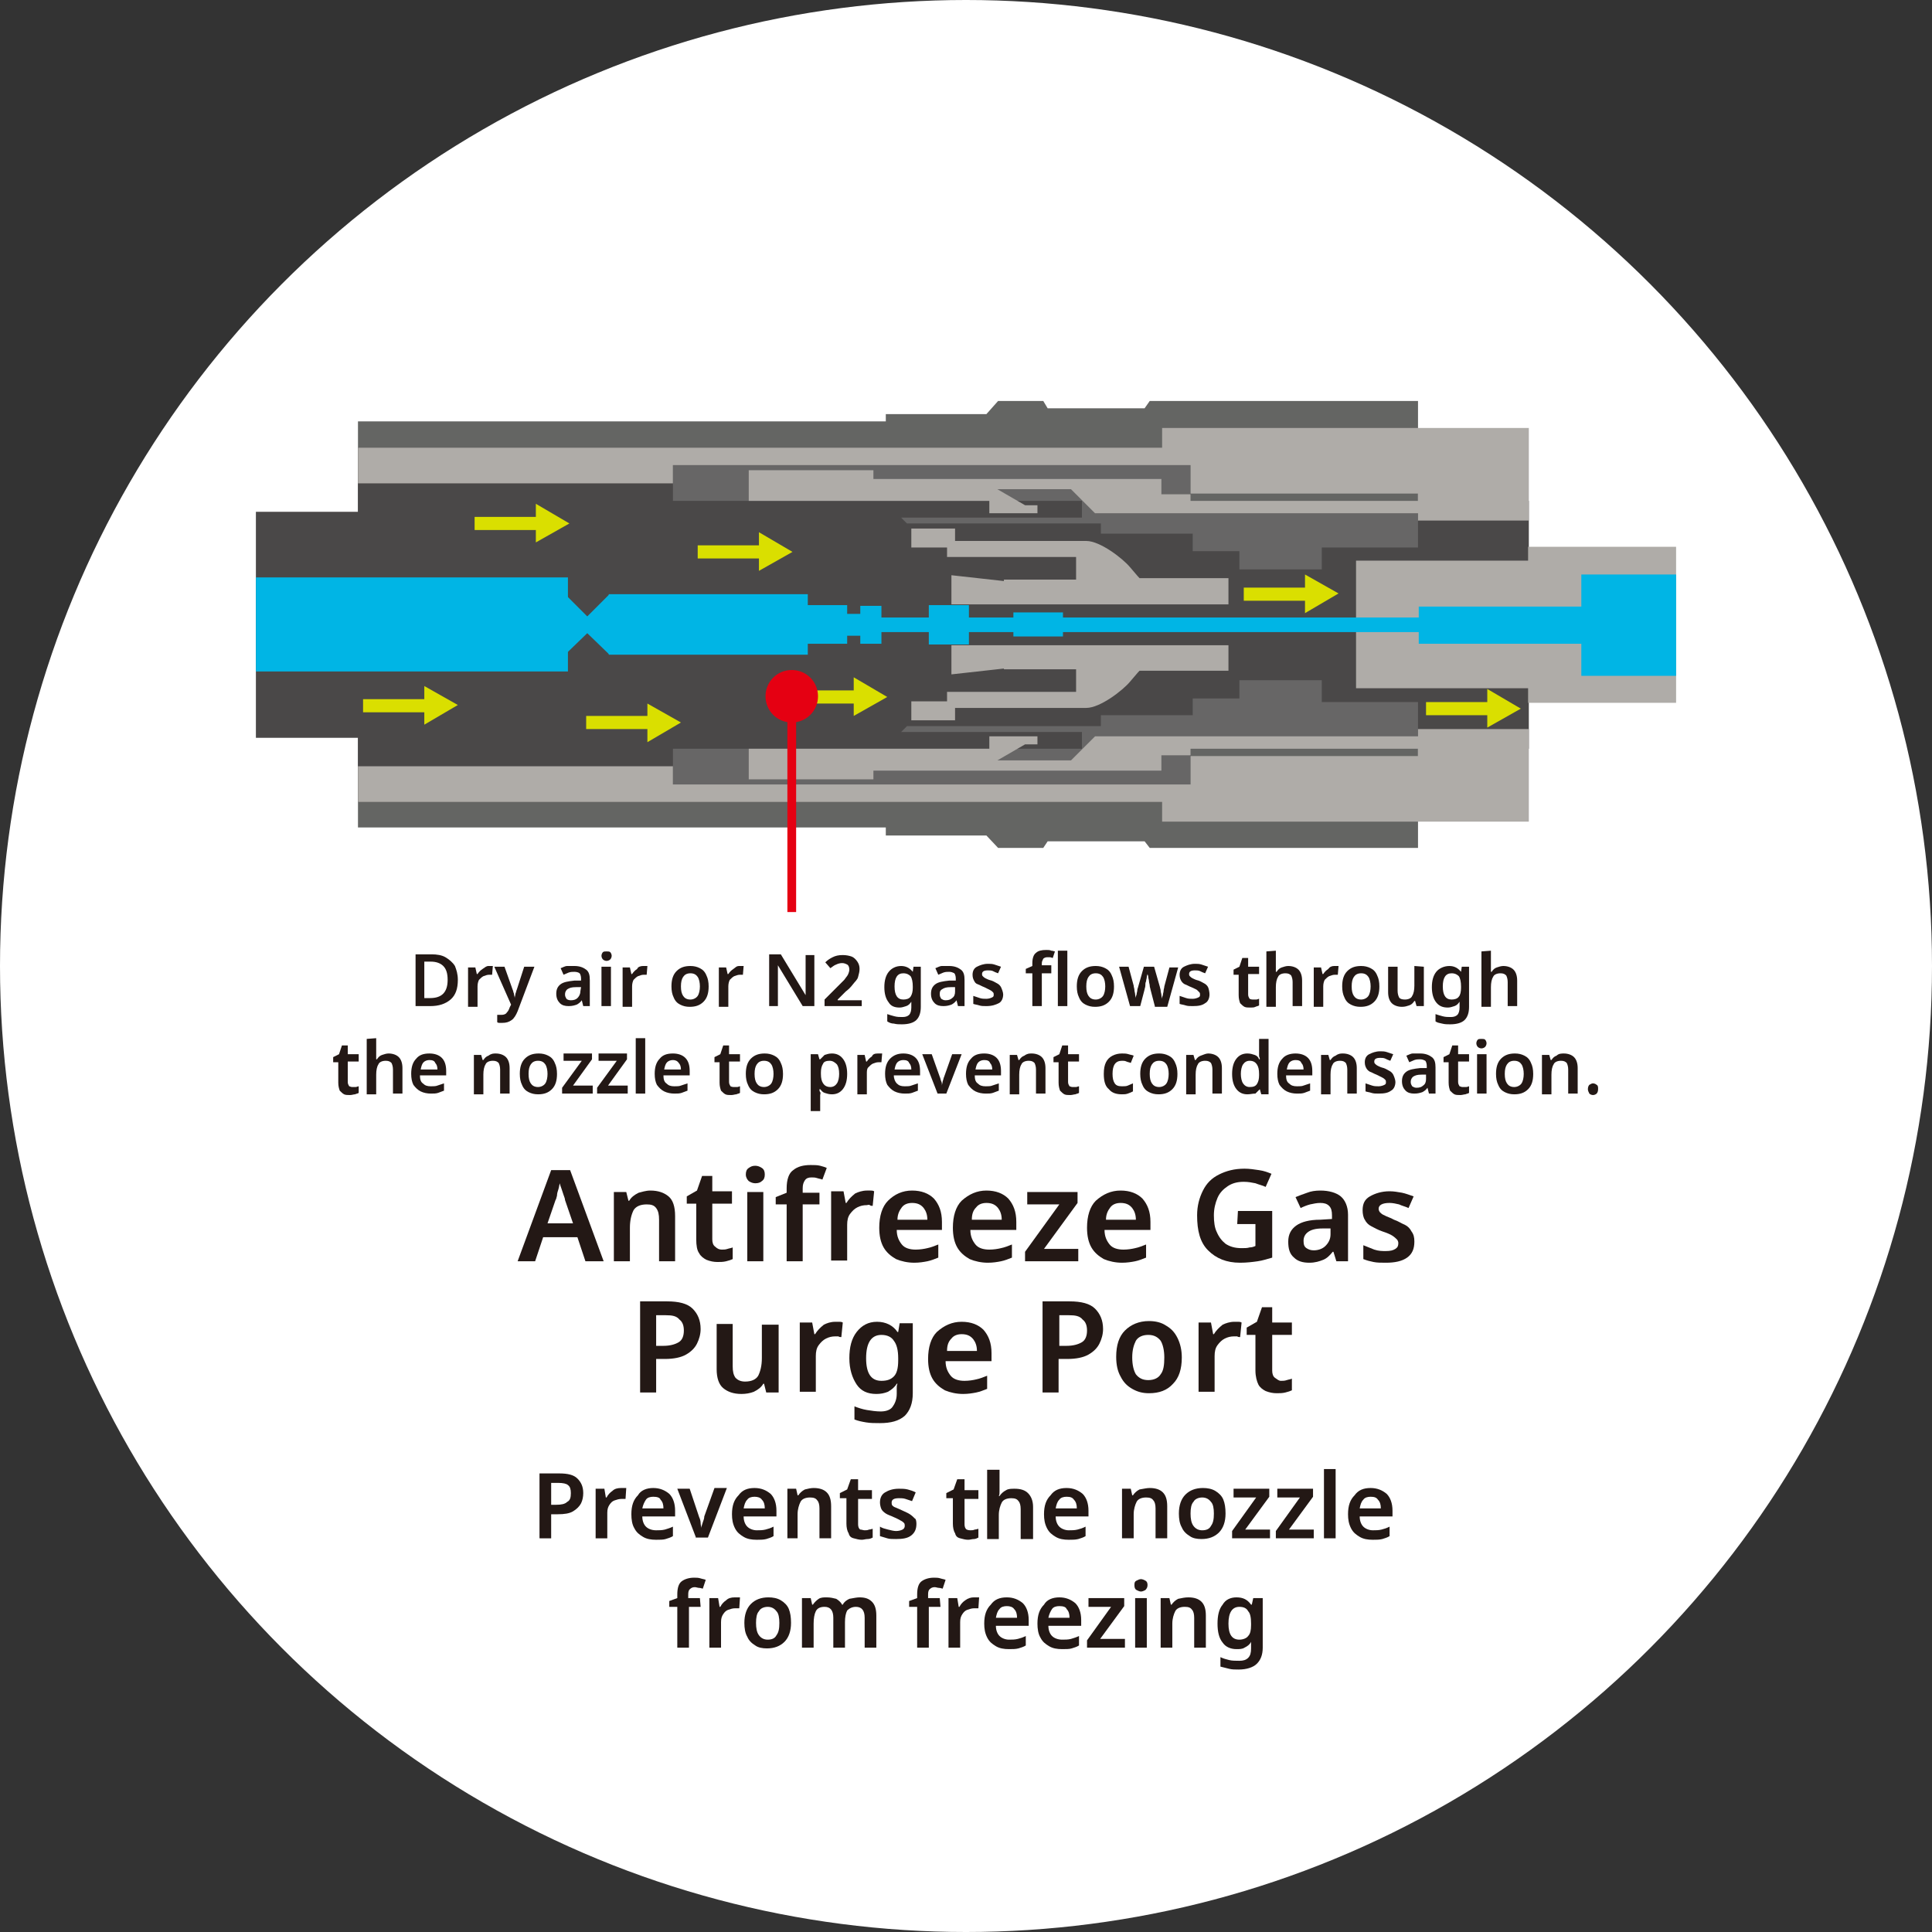 <?xml version="1.0" encoding="utf-8"?>
<!-- Generator: Adobe Illustrator 27.0.1, SVG Export Plug-In . SVG Version: 6.00 Build 0)  -->
<svg version="1.1" id="レイヤー_1" xmlns="http://www.w3.org/2000/svg" xmlns:xlink="http://www.w3.org/1999/xlink" x="0px"
	 y="0px" viewBox="0 0 265 265" style="enable-background:new 0 0 265 265;" xml:space="preserve">
<rect x="0" y="0" width="265" height="265" fill="#333333" stroke="none"/>
<style type="text/css">
	.st0{fill:#FFFFFF;}
	.st1{enable-background:new    ;}
	.st2{fill:#231815;}
	.st3{fill:#646563;}
	.st4{fill:#4A4848;}
	.st5{fill:#AFACA8;}
	.st6{fill:#676666;}
	.st7{fill:#00B5E5;}
	.st8{fill:#DADF00;}
	.st9{fill:#E50012;}
</style>
<g>
	<g>
		<circle id="楕円形_10_00000095339257606048792970000016937840655741839009_" class="st0" cx="132.5" cy="132.5" r="132.5"/>
		<g class="st1">
			<path class="st2" d="M62.8,134.4c0,1.2-0.3,2.1-1,2.7S60.2,138,59,138h-2v-7.1h2.2c0.7,0,1.4,0.1,1.9,0.4c0.5,0.3,1,0.7,1.3,1.2
				C62.6,133,62.8,133.6,62.8,134.4z M61.4,134.4c0-0.9-0.2-1.5-0.6-1.9c-0.4-0.4-1-0.6-1.7-0.6h-0.9v5H59
				C60.6,136.9,61.4,136.1,61.4,134.4z"/>
			<path class="st2" d="M67,132.5c0.1,0,0.2,0,0.3,0s0.2,0,0.3,0l-0.1,1.2c-0.1,0-0.1,0-0.2,0s-0.2,0-0.2,0c-0.3,0-0.5,0.1-0.8,0.2
				c-0.2,0.1-0.4,0.3-0.6,0.5c-0.1,0.2-0.2,0.5-0.2,0.9v2.8h-1.3v-5.4h1l0.2,0.9h0.1c0.2-0.3,0.4-0.5,0.7-0.7S66.7,132.5,67,132.5z"
				/>
			<path class="st2" d="M67.8,132.6h1.4l1.1,3.1c0.1,0.2,0.1,0.4,0.2,0.6c0,0.2,0.1,0.4,0.1,0.6l0,0c0-0.2,0.1-0.4,0.1-0.6
				c0.1-0.2,0.1-0.4,0.2-0.6l1-3.1h1.4l-2.3,6.1c-0.2,0.5-0.5,1-0.8,1.2c-0.4,0.3-0.8,0.4-1.3,0.4c-0.2,0-0.3,0-0.4,0
				s-0.2,0-0.3-0.1v-1c0.1,0,0.2,0,0.3,0c0.1,0,0.2,0,0.3,0c0.3,0,0.6-0.1,0.7-0.3c0.2-0.2,0.3-0.4,0.4-0.7l0.2-0.4L67.8,132.6z"/>
			<path class="st2" d="M78.8,132.5c0.7,0,1.2,0.2,1.6,0.5s0.5,0.8,0.5,1.4v3.6H80l-0.2-0.8l0,0c-0.2,0.3-0.5,0.5-0.7,0.6
				c-0.3,0.1-0.6,0.2-1.1,0.2s-0.9-0.1-1.2-0.4s-0.5-0.7-0.5-1.3s0.2-1,0.6-1.3s1-0.4,1.9-0.5h0.9v-0.3c0-0.3-0.1-0.6-0.2-0.7
				s-0.4-0.2-0.7-0.2c-0.3,0-0.5,0-0.8,0.1c-0.2,0.1-0.5,0.2-0.7,0.3l-0.4-0.9c0.3-0.1,0.6-0.3,0.9-0.3
				C78.1,132.5,78.4,132.5,78.8,132.5z M79.7,135.4H79c-0.6,0-0.9,0.1-1.2,0.3c-0.2,0.2-0.3,0.4-0.3,0.7s0.1,0.4,0.2,0.6
				c0.1,0.1,0.3,0.2,0.6,0.2c0.4,0,0.7-0.1,0.9-0.3s0.4-0.5,0.4-0.9L79.7,135.4L79.7,135.4z"/>
			<path class="st2" d="M83.2,130.5c0.2,0,0.4,0,0.5,0.1s0.2,0.3,0.2,0.5s-0.1,0.4-0.2,0.5s-0.3,0.2-0.5,0.2s-0.4-0.1-0.5-0.2
				s-0.2-0.3-0.2-0.5s0.1-0.4,0.2-0.5S83,130.5,83.2,130.5z M83.8,132.6v5.4h-1.3v-5.4H83.8z"/>
			<path class="st2" d="M88.2,132.5c0.1,0,0.2,0,0.3,0s0.2,0,0.3,0l-0.1,1.2c-0.1,0-0.1,0-0.2,0s-0.2,0-0.2,0
				c-0.3,0-0.5,0.1-0.8,0.2c-0.2,0.1-0.4,0.3-0.6,0.5c-0.1,0.2-0.2,0.5-0.2,0.9v2.8h-1.3v-5.4h1l0.2,0.9h0.1
				c0.2-0.3,0.4-0.5,0.7-0.7C87.5,132.6,87.9,132.5,88.2,132.5z"/>
			<path class="st2" d="M97.2,135.3c0,0.9-0.2,1.6-0.7,2.1s-1.1,0.7-1.9,0.7c-0.5,0-0.9-0.1-1.3-0.3s-0.7-0.5-0.9-1
				c-0.2-0.4-0.3-0.9-0.3-1.5c0-0.9,0.2-1.6,0.7-2.1s1.1-0.7,1.9-0.7c0.5,0,0.9,0.1,1.3,0.3s0.7,0.5,0.9,1
				C97.1,134.2,97.2,134.7,97.2,135.3z M93.4,135.3c0,0.6,0.1,1,0.3,1.3s0.5,0.5,1,0.5c0.4,0,0.8-0.2,1-0.5s0.3-0.8,0.3-1.3
				s-0.1-1-0.3-1.3s-0.5-0.5-1-0.5s-0.8,0.2-1,0.5S93.4,134.7,93.4,135.3z"/>
			<path class="st2" d="M101.4,132.5c0.1,0,0.2,0,0.3,0s0.2,0,0.3,0l-0.1,1.2c-0.1,0-0.1,0-0.2,0s-0.2,0-0.2,0
				c-0.3,0-0.5,0.1-0.8,0.2c-0.2,0.1-0.4,0.3-0.6,0.5c-0.1,0.2-0.2,0.5-0.2,0.9v2.8h-1.3v-5.4h1l0.2,0.9h0.1
				c0.2-0.3,0.4-0.5,0.7-0.7S101,132.5,101.4,132.5z"/>
			<path class="st2" d="M111.7,138h-1.6l-3.4-5.6l0,0c0,0.3,0,0.6,0,1c0,0.3,0,0.7,0,1v3.6h-1.2v-7.1h1.6l3.4,5.6l0,0
				c0-0.3,0-0.6,0-0.9s0-0.7,0-1V131h1.2V138z"/>
			<path class="st2" d="M118,138h-4.9v-0.9l1.8-1.8c0.4-0.4,0.7-0.7,0.9-0.9c0.2-0.3,0.4-0.5,0.5-0.7s0.2-0.5,0.2-0.7
				c0-0.3-0.1-0.6-0.3-0.7s-0.4-0.2-0.7-0.2c-0.3,0-0.6,0.1-0.8,0.2c-0.3,0.1-0.5,0.3-0.8,0.5l-0.7-0.8c0.3-0.3,0.6-0.5,1-0.7
				s0.8-0.3,1.4-0.3c0.5,0,0.9,0.1,1.2,0.2s0.6,0.4,0.8,0.7s0.3,0.6,0.3,1s-0.1,0.7-0.2,1.1s-0.4,0.6-0.7,1s-0.6,0.7-1,1l-1.1,1.1
				v0.1h3.3v0.8H118z"/>
			<path class="st2" d="M123.6,132.5c0.7,0,1.2,0.3,1.6,0.8l0,0l0.1-0.7h1v5.5c0,0.8-0.2,1.4-0.6,1.8c-0.4,0.4-1.1,0.6-2,0.6
				c-0.4,0-0.7,0-1.1-0.1c-0.3,0-0.6-0.1-0.9-0.3v-1c0.3,0.1,0.6,0.2,1,0.3s0.7,0.1,1.1,0.1s0.7-0.1,0.9-0.3c0.2-0.2,0.3-0.6,0.3-1
				V138c0-0.1,0-0.2,0-0.3s0-0.2,0-0.3l0,0c-0.2,0.3-0.4,0.5-0.7,0.6c-0.3,0.1-0.6,0.2-0.9,0.2c-0.7,0-1.2-0.2-1.5-0.7
				c-0.4-0.5-0.6-1.2-0.6-2.1s0.2-1.6,0.6-2.1S122.9,132.5,123.6,132.5z M123.9,133.5c-0.8,0-1.2,0.6-1.2,1.8s0.4,1.8,1.2,1.8
				c0.4,0,0.8-0.1,1-0.4s0.3-0.7,0.3-1.2v-0.2c0-0.6-0.1-1.1-0.3-1.4C124.7,133.7,124.4,133.5,123.9,133.5z"/>
			<path class="st2" d="M130.2,132.5c0.7,0,1.2,0.2,1.6,0.5s0.5,0.8,0.5,1.4v3.6h-0.9l-0.2-0.8l0,0c-0.2,0.3-0.5,0.5-0.7,0.6
				c-0.3,0.1-0.6,0.2-1.1,0.2s-0.9-0.1-1.2-0.4s-0.5-0.7-0.5-1.3s0.2-1,0.6-1.3s1-0.4,1.9-0.5h0.9v-0.3c0-0.3-0.1-0.6-0.2-0.7
				c-0.2-0.1-0.4-0.2-0.7-0.2s-0.5,0-0.8,0.1c-0.2,0.1-0.5,0.2-0.7,0.3l-0.4-0.9c0.3-0.1,0.6-0.3,0.9-0.3
				C129.5,132.5,129.8,132.5,130.2,132.5z M131.1,135.4h-0.7c-0.6,0-0.9,0.1-1.2,0.3s-0.3,0.4-0.3,0.7s0.1,0.4,0.2,0.6
				c0.2,0.1,0.3,0.2,0.6,0.2c0.4,0,0.7-0.1,0.9-0.3c0.3-0.2,0.4-0.5,0.4-0.9v-0.6H131.1z"/>
			<path class="st2" d="M137.6,136.4c0,0.5-0.2,1-0.6,1.2s-0.9,0.4-1.7,0.4c-0.4,0-0.7,0-1-0.1s-0.5-0.1-0.8-0.2v-1.1
				c0.3,0.1,0.6,0.2,0.9,0.3c0.3,0.1,0.6,0.1,0.9,0.1c0.3,0,0.6-0.1,0.8-0.2c0.2-0.1,0.2-0.2,0.2-0.4c0-0.1,0-0.2-0.1-0.3
				s-0.2-0.2-0.4-0.3s-0.4-0.2-0.8-0.4c-0.3-0.1-0.6-0.3-0.9-0.4s-0.4-0.3-0.5-0.5s-0.2-0.4-0.2-0.8c0-0.5,0.2-0.9,0.6-1.1
				s0.9-0.4,1.5-0.4c0.3,0,0.6,0,0.9,0.1c0.3,0.1,0.6,0.2,0.9,0.3l-0.4,0.9c-0.3-0.1-0.5-0.2-0.7-0.3s-0.5-0.1-0.7-0.1
				c-0.6,0-0.8,0.2-0.8,0.5c0,0.1,0,0.2,0.1,0.3s0.2,0.2,0.4,0.3s0.4,0.2,0.8,0.3c0.3,0.1,0.6,0.3,0.8,0.4c0.2,0.1,0.4,0.3,0.5,0.5
				S137.6,136.1,137.6,136.4z"/>
			<path class="st2" d="M144.2,133.5h-1.3v4.5h-1.3v-4.5h-0.9v-0.6l0.9-0.4v-0.4c0-0.7,0.2-1.2,0.5-1.4c0.3-0.3,0.8-0.4,1.4-0.4
				c0.3,0,0.5,0,0.7,0.1c0.2,0,0.4,0.1,0.5,0.1l-0.3,0.9c-0.1,0-0.2-0.1-0.4-0.1c-0.1,0-0.3,0-0.4,0c-0.2,0-0.4,0.1-0.5,0.2
				c-0.1,0.2-0.2,0.4-0.2,0.6v0.3h1.3V133.5z"/>
			<path class="st2" d="M146.4,138h-1.3v-7.6h1.3V138z"/>
			<path class="st2" d="M152.8,135.3c0,0.9-0.2,1.6-0.7,2.1s-1.1,0.7-1.9,0.7c-0.5,0-0.9-0.1-1.3-0.3c-0.4-0.2-0.7-0.5-0.9-1
				c-0.2-0.4-0.3-0.9-0.3-1.5c0-0.9,0.2-1.6,0.7-2.1s1.1-0.7,1.9-0.7c0.5,0,0.9,0.1,1.3,0.3c0.4,0.2,0.7,0.5,0.9,1
				C152.7,134.2,152.8,134.7,152.8,135.3z M149,135.3c0,0.6,0.1,1,0.3,1.3s0.5,0.5,1,0.5c0.4,0,0.8-0.2,1-0.5s0.3-0.8,0.3-1.3
				s-0.1-1-0.3-1.3s-0.5-0.5-1-0.5s-0.8,0.2-1,0.5S149,134.7,149,135.3z"/>
			<path class="st2" d="M158.4,138l-0.6-2.3c0-0.1-0.1-0.3-0.1-0.5s-0.1-0.4-0.1-0.6c0-0.2-0.1-0.4-0.1-0.6s-0.1-0.3-0.1-0.4l0,0
				c0,0.1-0.1,0.2-0.1,0.4s-0.1,0.4-0.1,0.6c-0.1,0.2-0.1,0.4-0.1,0.6c0,0.2-0.1,0.4-0.1,0.5l-0.6,2.3H155l-1.5-5.4h1.3l0.7,2.6
				c0,0.2,0.1,0.4,0.1,0.6c0,0.2,0.1,0.4,0.1,0.6c0,0.2,0.1,0.4,0.1,0.5l0,0c0-0.1,0-0.3,0.1-0.5c0-0.2,0.1-0.4,0.1-0.6
				s0.1-0.3,0.1-0.4l0.8-2.8h1.4l0.8,2.8c0,0.1,0.1,0.3,0.1,0.5s0.1,0.4,0.1,0.6c0,0.2,0.1,0.4,0.1,0.5l0,0c0-0.1,0-0.3,0.1-0.5
				c0-0.2,0.1-0.4,0.1-0.6c0-0.2,0.1-0.4,0.1-0.6l0.7-2.6h1.2l-1.5,5.4h-1.7V138z"/>
			<path class="st2" d="M165.9,136.4c0,0.5-0.2,1-0.6,1.2c-0.4,0.3-0.9,0.4-1.7,0.4c-0.4,0-0.7,0-1-0.1s-0.5-0.1-0.8-0.2v-1.1
				c0.3,0.1,0.6,0.2,0.9,0.3c0.3,0.1,0.6,0.1,0.9,0.1c0.3,0,0.6-0.1,0.8-0.2s0.2-0.2,0.2-0.4c0-0.1,0-0.2-0.1-0.3s-0.2-0.2-0.3-0.3
				s-0.4-0.2-0.8-0.4c-0.3-0.1-0.6-0.3-0.9-0.4c-0.2-0.1-0.4-0.3-0.5-0.5s-0.2-0.4-0.2-0.8c0-0.5,0.2-0.9,0.6-1.1s0.9-0.4,1.5-0.4
				c0.3,0,0.6,0,0.9,0.1s0.6,0.2,0.9,0.3l-0.4,0.9c-0.3-0.1-0.5-0.2-0.7-0.3s-0.5-0.1-0.7-0.1c-0.6,0-0.8,0.2-0.8,0.5
				c0,0.1,0,0.2,0.1,0.3s0.2,0.2,0.4,0.3s0.4,0.2,0.8,0.3c0.3,0.1,0.6,0.3,0.8,0.4s0.4,0.3,0.5,0.5S165.9,136.1,165.9,136.4z"/>
			<path class="st2" d="M171.8,137.1c0.2,0,0.3,0,0.5,0s0.3-0.1,0.4-0.1v0.9c-0.1,0.1-0.3,0.1-0.5,0.2s-0.4,0.1-0.7,0.1
				s-0.6,0-0.8-0.1s-0.4-0.3-0.6-0.5c-0.1-0.3-0.2-0.6-0.2-1.1v-2.8h-0.7V133l0.8-0.4l0.4-1.2h0.8v1.2h1.5v1h-1.5v2.8
				c0,0.3,0.1,0.4,0.2,0.6C171.4,137,171.6,137.1,171.8,137.1z"/>
			<path class="st2" d="M175,130.4v1.8c0,0.2,0,0.4,0,0.6c0,0.2,0,0.4,0,0.5h0.1c0.2-0.3,0.4-0.5,0.7-0.6s0.6-0.2,0.9-0.2
				c0.6,0,1.1,0.2,1.4,0.5c0.3,0.3,0.5,0.8,0.5,1.5v3.5h-1.3v-3.3c0-0.4-0.1-0.7-0.2-0.9c-0.2-0.2-0.4-0.3-0.8-0.3
				c-0.5,0-0.9,0.2-1,0.5c-0.2,0.3-0.3,0.8-0.3,1.4v2.7h-1.3v-7.6L175,130.4L175,130.4z"/>
			<path class="st2" d="M183,132.5c0.1,0,0.2,0,0.3,0s0.2,0,0.3,0l-0.1,1.2c-0.1,0-0.1,0-0.2,0s-0.2,0-0.2,0c-0.3,0-0.5,0.1-0.8,0.2
				c-0.2,0.1-0.4,0.3-0.6,0.5c-0.1,0.2-0.2,0.5-0.2,0.9v2.8h-1.3v-5.4h1l0.2,0.9h0.1c0.2-0.3,0.4-0.5,0.7-0.7
				C182.4,132.6,182.7,132.5,183,132.5z"/>
			<path class="st2" d="M189.2,135.3c0,0.9-0.2,1.6-0.7,2.1s-1.1,0.7-1.9,0.7c-0.5,0-0.9-0.1-1.3-0.3c-0.4-0.2-0.7-0.5-0.9-1
				c-0.2-0.4-0.3-0.9-0.3-1.5c0-0.9,0.2-1.6,0.7-2.1s1.1-0.7,1.9-0.7c0.5,0,0.9,0.1,1.3,0.3c0.4,0.2,0.7,0.5,0.9,1
				C189.1,134.2,189.2,134.7,189.2,135.3z M185.4,135.3c0,0.6,0.1,1,0.3,1.3s0.5,0.5,1,0.5c0.4,0,0.8-0.2,1-0.5s0.3-0.8,0.3-1.3
				s-0.1-1-0.3-1.3s-0.5-0.5-1-0.5s-0.8,0.2-1,0.5S185.4,134.7,185.4,135.3z"/>
			<path class="st2" d="M195.3,132.6v5.4h-1l-0.2-0.7H194c-0.2,0.3-0.4,0.5-0.7,0.6s-0.6,0.2-1,0.2c-0.6,0-1.1-0.2-1.4-0.5
				c-0.3-0.3-0.5-0.8-0.5-1.5v-3.5h1.3v3.3c0,0.4,0.1,0.7,0.2,0.9s0.4,0.3,0.8,0.3c0.5,0,0.9-0.2,1-0.5c0.2-0.3,0.3-0.8,0.3-1.4
				v-2.7L195.3,132.6L195.3,132.6z"/>
			<path class="st2" d="M198.8,132.5c0.7,0,1.2,0.3,1.6,0.8l0,0l0.1-0.7h1v5.5c0,0.8-0.2,1.4-0.6,1.8c-0.4,0.4-1.1,0.6-2,0.6
				c-0.4,0-0.7,0-1.1-0.1s-0.6-0.1-0.9-0.3v-1c0.3,0.1,0.6,0.2,1,0.3s0.7,0.1,1.1,0.1c0.4,0,0.7-0.1,0.9-0.3s0.3-0.6,0.3-1V138
				c0-0.1,0-0.2,0-0.3s0-0.2,0-0.3l0,0c-0.2,0.3-0.4,0.5-0.7,0.6s-0.6,0.2-0.9,0.2c-0.7,0-1.2-0.2-1.6-0.7c-0.4-0.5-0.6-1.2-0.6-2.1
				s0.2-1.6,0.6-2.1S198.1,132.5,198.8,132.5z M199.1,133.5c-0.8,0-1.2,0.6-1.2,1.8s0.4,1.8,1.2,1.8c0.4,0,0.8-0.1,1-0.4
				c0.2-0.2,0.3-0.7,0.3-1.2v-0.2c0-0.6-0.1-1.1-0.3-1.4C199.9,133.7,199.6,133.5,199.1,133.5z"/>
			<path class="st2" d="M204.5,130.4v1.8c0,0.2,0,0.4,0,0.6c0,0.2,0,0.4,0,0.5h0.1c0.2-0.3,0.4-0.5,0.7-0.6s0.6-0.2,0.9-0.2
				c0.6,0,1.1,0.2,1.4,0.5c0.3,0.3,0.5,0.8,0.5,1.5v3.5h-1.3v-3.3c0-0.4-0.1-0.7-0.2-0.9c-0.2-0.2-0.4-0.3-0.8-0.3
				c-0.5,0-0.9,0.2-1,0.5c-0.2,0.3-0.3,0.8-0.3,1.4v2.7h-1.3v-7.6L204.5,130.4L204.5,130.4z"/>
		</g>
		<g class="st1">
			<path class="st2" d="M48.3,149.1c0.2,0,0.3,0,0.5,0c0.1,0,0.3-0.1,0.4-0.1v0.9c-0.1,0.1-0.3,0.1-0.5,0.2c-0.2,0-0.4,0.1-0.7,0.1
				s-0.6,0-0.8-0.1s-0.4-0.3-0.6-0.5c-0.1-0.3-0.2-0.6-0.2-1.1v-2.8h-0.7V145l0.8-0.4l0.4-1.2h0.8v1.2h1.5v1h-1.5v2.8
				c0,0.3,0.1,0.4,0.2,0.6C48,149,48.1,149.1,48.3,149.1z"/>
			<path class="st2" d="M51.6,142.4v1.8c0,0.2,0,0.4,0,0.6s0,0.4,0,0.5h0.1c0.2-0.3,0.4-0.5,0.7-0.6s0.6-0.2,0.9-0.2
				c0.6,0,1.1,0.2,1.4,0.5s0.5,0.8,0.5,1.5v3.5h-1.3v-3.3c0-0.4-0.1-0.7-0.2-0.9c-0.2-0.2-0.4-0.3-0.8-0.3c-0.5,0-0.9,0.2-1,0.5
				c-0.2,0.3-0.3,0.8-0.3,1.4v2.7h-1.3v-7.6L51.6,142.4L51.6,142.4z"/>
			<path class="st2" d="M58.9,144.5c0.7,0,1.3,0.2,1.7,0.6c0.4,0.4,0.6,1,0.6,1.8v0.6h-3.6c0,0.5,0.1,0.9,0.4,1.1
				c0.3,0.3,0.6,0.4,1.1,0.4c0.3,0,0.7,0,0.9-0.1c0.3-0.1,0.6-0.2,0.9-0.3v1c-0.3,0.1-0.5,0.2-0.8,0.3s-0.6,0.1-1,0.1
				c-0.5,0-1-0.1-1.4-0.3s-0.7-0.5-1-0.9c-0.2-0.4-0.3-0.9-0.3-1.5c0-0.9,0.2-1.6,0.7-2.1C57.5,144.7,58.1,144.5,58.9,144.5z
				 M58.9,145.4c-0.3,0-0.6,0.1-0.8,0.3s-0.3,0.5-0.4,1H60c0-0.4-0.1-0.7-0.3-0.9C59.6,145.5,59.3,145.4,58.9,145.4z"/>
			<path class="st2" d="M68,144.5c0.6,0,1.1,0.2,1.4,0.5s0.5,0.8,0.5,1.5v3.5h-1.3v-3.3c0-0.4-0.1-0.7-0.2-0.9
				c-0.2-0.2-0.4-0.3-0.8-0.3c-0.5,0-0.9,0.2-1,0.5c-0.2,0.3-0.3,0.8-0.3,1.4v2.7H65v-5.4h1l0.2,0.7h0.1c0.2-0.3,0.4-0.5,0.7-0.6
				C67.4,144.5,67.7,144.5,68,144.5z"/>
			<path class="st2" d="M76.4,147.3c0,0.9-0.2,1.6-0.7,2.1s-1.1,0.7-1.9,0.7c-0.5,0-0.9-0.1-1.3-0.3s-0.7-0.5-0.9-1
				c-0.2-0.4-0.3-0.9-0.3-1.5c0-0.9,0.2-1.6,0.7-2.1s1.1-0.7,1.9-0.7c0.5,0,0.9,0.1,1.3,0.3s0.7,0.5,0.9,1
				C76.3,146.2,76.4,146.7,76.4,147.3z M72.5,147.3c0,0.6,0.1,1,0.3,1.3c0.2,0.3,0.5,0.5,1,0.5c0.4,0,0.8-0.2,1-0.5s0.3-0.8,0.3-1.3
				s-0.1-1-0.3-1.3c-0.2-0.3-0.5-0.5-1-0.5s-0.8,0.2-1,0.5C72.6,146.3,72.5,146.7,72.5,147.3z"/>
			<path class="st2" d="M81.3,150h-4.2v-0.8l2.7-3.7h-2.5v-1h3.9v0.8l-2.6,3.6h2.7V150z"/>
			<path class="st2" d="M86.1,150h-4.2v-0.8l2.7-3.7h-2.5v-1H86v0.8l-2.6,3.6h2.7V150z"/>
			<path class="st2" d="M88.5,150h-1.3v-7.6h1.3V150z"/>
			<path class="st2" d="M92.3,144.5c0.7,0,1.3,0.2,1.7,0.6c0.4,0.4,0.6,1,0.6,1.8v0.6H91c0,0.5,0.1,0.9,0.4,1.1
				c0.3,0.3,0.6,0.4,1.1,0.4c0.3,0,0.7,0,0.9-0.1c0.3-0.1,0.6-0.2,0.9-0.3v1c-0.3,0.1-0.5,0.2-0.8,0.3s-0.6,0.1-1,0.1
				c-0.5,0-1-0.1-1.4-0.3s-0.7-0.5-1-0.9c-0.2-0.4-0.3-0.9-0.3-1.5c0-0.9,0.2-1.6,0.7-2.1C90.9,144.7,91.5,144.5,92.3,144.5z
				 M92.3,145.4c-0.3,0-0.6,0.1-0.8,0.3s-0.3,0.5-0.4,1h2.3c0-0.4-0.1-0.7-0.3-0.9C92.9,145.5,92.6,145.4,92.3,145.4z"/>
			<path class="st2" d="M100.6,149.1c0.2,0,0.3,0,0.5,0s0.3-0.1,0.4-0.1v0.9c-0.1,0.1-0.3,0.1-0.5,0.2c-0.2,0-0.4,0.1-0.7,0.1
				c-0.3,0-0.6,0-0.8-0.1c-0.2-0.1-0.4-0.3-0.6-0.5c-0.1-0.3-0.2-0.6-0.2-1.1v-2.8H98V145l0.8-0.4l0.4-1.2h0.8v1.2h1.5v1H100v2.8
				c0,0.3,0.1,0.4,0.2,0.6C100.2,149,100.4,149.1,100.6,149.1z"/>
			<path class="st2" d="M107.4,147.3c0,0.9-0.2,1.6-0.7,2.1s-1.1,0.7-1.9,0.7c-0.5,0-0.9-0.1-1.3-0.3s-0.7-0.5-0.9-1
				c-0.2-0.4-0.3-0.9-0.3-1.5c0-0.9,0.2-1.6,0.7-2.1s1.1-0.7,1.9-0.7c0.5,0,0.9,0.1,1.3,0.3s0.7,0.5,0.9,1
				C107.3,146.2,107.4,146.7,107.4,147.3z M103.5,147.3c0,0.6,0.1,1,0.3,1.3s0.5,0.5,1,0.5c0.4,0,0.8-0.2,1-0.5s0.3-0.8,0.3-1.3
				s-0.1-1-0.3-1.3c-0.2-0.3-0.5-0.5-1-0.5s-0.8,0.2-1,0.5S103.5,146.7,103.5,147.3z"/>
			<path class="st2" d="M114.1,144.5c0.6,0,1.1,0.2,1.5,0.7s0.6,1.2,0.6,2.1s-0.2,1.6-0.6,2.1s-0.9,0.7-1.5,0.7
				c-0.4,0-0.7-0.1-1-0.2s-0.4-0.3-0.6-0.5h-0.1c0,0.1,0,0.3,0.1,0.4s0,0.3,0,0.4v2.2h-1.3v-7.8h1l0.2,0.7h0.1
				c0.2-0.2,0.4-0.4,0.6-0.6C113.4,144.6,113.7,144.5,114.1,144.5z M113.8,145.5c-0.4,0-0.8,0.1-0.9,0.4c-0.2,0.3-0.3,0.7-0.3,1.2
				v0.2c0,0.6,0.1,1,0.3,1.3c0.2,0.3,0.5,0.5,1,0.5c0.4,0,0.7-0.2,0.9-0.5c0.2-0.3,0.3-0.8,0.3-1.3c0-0.6-0.1-1-0.3-1.3
				C114.5,145.7,114.2,145.5,113.8,145.5z"/>
			<path class="st2" d="M120.4,144.5c0.1,0,0.2,0,0.3,0s0.2,0,0.3,0l-0.1,1.2c-0.1,0-0.1,0-0.2,0s-0.2,0-0.2,0
				c-0.3,0-0.5,0.1-0.8,0.2c-0.2,0.1-0.4,0.3-0.6,0.5s-0.2,0.5-0.2,0.9v2.8h-1.3v-5.4h1l0.2,0.9h0.1c0.2-0.3,0.4-0.5,0.7-0.7
				C119.7,144.6,120,144.5,120.4,144.5z"/>
			<path class="st2" d="M123.9,144.5c0.7,0,1.3,0.2,1.7,0.6c0.4,0.4,0.6,1,0.6,1.8v0.6h-3.6c0,0.5,0.2,0.9,0.4,1.1
				c0.3,0.3,0.6,0.4,1.1,0.4c0.3,0,0.7,0,0.9-0.1c0.3-0.1,0.6-0.2,0.9-0.3v1c-0.3,0.1-0.5,0.2-0.8,0.3s-0.6,0.1-1,0.1
				c-0.5,0-1-0.1-1.4-0.3s-0.7-0.5-1-0.9c-0.2-0.4-0.3-0.9-0.3-1.5c0-0.9,0.2-1.6,0.7-2.1C122.6,144.7,123.2,144.5,123.9,144.5z
				 M123.9,145.4c-0.3,0-0.6,0.1-0.8,0.3s-0.3,0.5-0.4,1h2.3c0-0.4-0.1-0.7-0.3-0.9C124.6,145.5,124.3,145.4,123.9,145.4z"/>
			<path class="st2" d="M128.6,150l-2.1-5.4h1.3l1.1,3.1c0.1,0.2,0.1,0.4,0.2,0.6c0.1,0.2,0.1,0.4,0.1,0.6l0,0
				c0-0.2,0.1-0.4,0.1-0.6c0.1-0.2,0.1-0.4,0.2-0.6l1.1-3.1h1.3l-2.1,5.4H128.6z"/>
			<path class="st2" d="M135,144.5c0.7,0,1.3,0.2,1.7,0.6c0.4,0.4,0.6,1,0.6,1.8v0.6h-3.6c0,0.5,0.1,0.9,0.4,1.1
				c0.3,0.3,0.6,0.4,1.1,0.4c0.3,0,0.7,0,0.9-0.1c0.3-0.1,0.6-0.2,0.9-0.3v1c-0.3,0.1-0.5,0.2-0.8,0.3s-0.6,0.1-1,0.1
				c-0.5,0-1-0.1-1.4-0.3s-0.7-0.5-1-0.9c-0.2-0.4-0.3-0.9-0.3-1.5c0-0.9,0.2-1.6,0.7-2.1C133.6,144.7,134.2,144.5,135,144.5z
				 M135,145.4c-0.3,0-0.6,0.1-0.8,0.3s-0.3,0.5-0.4,1h2.3c0-0.4-0.1-0.7-0.3-0.9C135.7,145.5,135.4,145.4,135,145.4z"/>
			<path class="st2" d="M141.5,144.5c0.6,0,1.1,0.2,1.4,0.5s0.5,0.8,0.5,1.5v3.5h-1.3v-3.3c0-0.4-0.1-0.7-0.2-0.9
				c-0.2-0.2-0.4-0.3-0.8-0.3c-0.5,0-0.9,0.2-1,0.5c-0.2,0.3-0.3,0.8-0.3,1.4v2.7h-1.3v-5.4h1l0.2,0.7h0.1c0.2-0.3,0.4-0.5,0.7-0.6
				C140.9,144.5,141.2,144.5,141.5,144.5z"/>
			<path class="st2" d="M147.1,149.1c0.2,0,0.3,0,0.5,0c0.1,0,0.3-0.1,0.4-0.1v0.9c-0.1,0.1-0.3,0.1-0.5,0.2c-0.2,0-0.4,0.1-0.7,0.1
				s-0.6,0-0.8-0.1s-0.4-0.3-0.6-0.5c-0.1-0.3-0.2-0.6-0.2-1.1v-2.8h-0.7V145l0.8-0.4l0.4-1.2h0.8v1.2h1.5v1h-1.5v2.8
				c0,0.3,0.1,0.4,0.2,0.6C146.8,149,146.9,149.1,147.1,149.1z"/>
			<path class="st2" d="M153.9,150.1c-0.8,0-1.4-0.2-1.8-0.7c-0.5-0.4-0.7-1.1-0.7-2.1c0-0.7,0.1-1.2,0.3-1.6
				c0.2-0.4,0.5-0.7,0.9-0.9s0.8-0.3,1.3-0.3c0.3,0,0.6,0,0.9,0.1c0.3,0.1,0.5,0.1,0.7,0.2l-0.4,1c-0.2-0.1-0.4-0.1-0.6-0.2
				c-0.2-0.1-0.4-0.1-0.6-0.1c-0.9,0-1.3,0.6-1.3,1.8c0,0.6,0.1,1,0.3,1.3s0.5,0.4,1,0.4c0.3,0,0.6,0,0.8-0.1s0.5-0.2,0.7-0.3v1.1
				c-0.2,0.1-0.4,0.2-0.7,0.3S154.2,150.1,153.9,150.1z"/>
			<path class="st2" d="M161.5,147.3c0,0.9-0.2,1.6-0.7,2.1s-1.1,0.7-1.9,0.7c-0.5,0-0.9-0.1-1.3-0.3c-0.4-0.2-0.7-0.5-0.9-1
				c-0.2-0.4-0.3-0.9-0.3-1.5c0-0.9,0.2-1.6,0.7-2.1s1.1-0.7,1.9-0.7c0.5,0,0.9,0.1,1.3,0.3c0.4,0.2,0.7,0.5,0.9,1
				C161.4,146.2,161.5,146.7,161.5,147.3z M157.7,147.3c0,0.6,0.1,1,0.3,1.3s0.5,0.5,1,0.5c0.4,0,0.8-0.2,1-0.5s0.3-0.8,0.3-1.3
				s-0.1-1-0.3-1.3s-0.5-0.5-1-0.5s-0.8,0.2-1,0.5S157.7,146.7,157.7,147.3z"/>
			<path class="st2" d="M165.7,144.5c0.6,0,1.1,0.2,1.4,0.5c0.3,0.3,0.5,0.8,0.5,1.5v3.5h-1.3v-3.3c0-0.4-0.1-0.7-0.2-0.9
				c-0.2-0.2-0.4-0.3-0.8-0.3c-0.5,0-0.9,0.2-1,0.5c-0.2,0.3-0.3,0.8-0.3,1.4v2.7h-1.3v-5.4h1l0.2,0.7h0.1c0.2-0.3,0.4-0.5,0.7-0.6
				S165.4,144.5,165.7,144.5z"/>
			<path class="st2" d="M171.1,150.1c-0.6,0-1.1-0.2-1.5-0.7s-0.6-1.2-0.6-2.1c0-0.9,0.2-1.6,0.6-2.1c0.4-0.5,0.9-0.7,1.5-0.7
				c0.4,0,0.7,0.1,1,0.2s0.5,0.3,0.6,0.6h0.1c0-0.1,0-0.2-0.1-0.4c0-0.2,0-0.4,0-0.5v-1.9h1.3v7.6h-1l-0.2-0.7l0,0
				c-0.2,0.2-0.4,0.4-0.6,0.6C171.8,150,171.5,150.1,171.1,150.1z M171.4,149.1c0.5,0,0.8-0.1,1-0.4c0.2-0.3,0.3-0.7,0.3-1.2v-0.2
				c0-0.6-0.1-1-0.3-1.3s-0.5-0.5-1-0.5c-0.4,0-0.7,0.2-0.9,0.5s-0.3,0.8-0.3,1.3s0.1,1,0.3,1.3S171,149.1,171.4,149.1z"/>
			<path class="st2" d="M177.7,144.5c0.7,0,1.3,0.2,1.7,0.6c0.4,0.4,0.6,1,0.6,1.8v0.6h-3.6c0,0.5,0.1,0.9,0.4,1.1
				c0.3,0.3,0.6,0.4,1.1,0.4c0.3,0,0.7,0,0.9-0.1c0.3-0.1,0.6-0.2,0.9-0.3v1c-0.3,0.1-0.5,0.2-0.8,0.3s-0.6,0.1-1,0.1
				c-0.5,0-1-0.1-1.4-0.3s-0.7-0.5-1-0.9c-0.2-0.4-0.3-0.9-0.3-1.5c0-0.9,0.2-1.6,0.7-2.1C176.3,144.7,177,144.5,177.7,144.5z
				 M177.7,145.4c-0.3,0-0.6,0.1-0.8,0.3s-0.3,0.5-0.4,1h2.3c0-0.4-0.1-0.7-0.3-0.9C178.4,145.5,178.1,145.4,177.7,145.4z"/>
			<path class="st2" d="M184.2,144.5c0.6,0,1.1,0.2,1.4,0.5s0.5,0.8,0.5,1.5v3.5h-1.3v-3.3c0-0.4-0.1-0.7-0.2-0.9
				c-0.2-0.2-0.4-0.3-0.8-0.3c-0.5,0-0.9,0.2-1,0.5c-0.2,0.3-0.3,0.8-0.3,1.4v2.7h-1.3v-5.4h1l0.2,0.7h0.1c0.2-0.3,0.4-0.5,0.7-0.6
				C183.6,144.5,183.9,144.5,184.2,144.5z"/>
			<path class="st2" d="M191.4,148.4c0,0.5-0.2,1-0.6,1.2c-0.4,0.3-0.9,0.4-1.7,0.4c-0.4,0-0.7,0-1-0.1s-0.5-0.1-0.8-0.2v-1.1
				c0.3,0.1,0.6,0.2,0.9,0.3c0.3,0.1,0.6,0.1,0.9,0.1c0.3,0,0.6-0.1,0.8-0.2s0.2-0.2,0.2-0.4c0-0.1,0-0.2-0.1-0.3s-0.2-0.2-0.4-0.3
				s-0.4-0.2-0.8-0.4c-0.3-0.1-0.6-0.3-0.9-0.4c-0.2-0.1-0.4-0.3-0.5-0.5s-0.2-0.4-0.2-0.8c0-0.5,0.2-0.9,0.6-1.1s0.9-0.4,1.5-0.4
				c0.3,0,0.6,0,0.9,0.1c0.3,0.1,0.6,0.2,0.9,0.3l-0.4,0.9c-0.3-0.1-0.5-0.2-0.7-0.3s-0.5-0.1-0.7-0.1c-0.6,0-0.8,0.2-0.8,0.5
				c0,0.1,0,0.2,0.1,0.3s0.2,0.2,0.4,0.3s0.4,0.2,0.8,0.3c0.3,0.1,0.6,0.3,0.8,0.4s0.4,0.3,0.5,0.5S191.4,148.1,191.4,148.4z"/>
			<path class="st2" d="M194.8,144.5c0.7,0,1.2,0.2,1.6,0.5s0.5,0.8,0.5,1.4v3.6H196l-0.2-0.8l0,0c-0.2,0.3-0.5,0.5-0.7,0.6
				c-0.3,0.1-0.6,0.2-1.1,0.2s-0.9-0.1-1.2-0.4c-0.3-0.3-0.5-0.7-0.5-1.3s0.2-1,0.6-1.3c0.4-0.3,1-0.4,1.9-0.5h0.9v-0.3
				c0-0.3-0.1-0.6-0.2-0.7c-0.2-0.1-0.4-0.2-0.7-0.2s-0.5,0-0.8,0.1c-0.2,0.1-0.5,0.2-0.7,0.3l-0.4-0.9c0.3-0.1,0.6-0.3,0.9-0.3
				C194.1,144.5,194.4,144.5,194.8,144.5z M195.7,147.4H195c-0.6,0-0.9,0.1-1.2,0.3c-0.2,0.2-0.3,0.4-0.3,0.7s0.1,0.4,0.2,0.6
				c0.2,0.1,0.3,0.2,0.6,0.2c0.4,0,0.7-0.1,0.9-0.3c0.3-0.2,0.4-0.5,0.4-0.9v-0.6H195.7z"/>
			<path class="st2" d="M200.6,149.1c0.2,0,0.3,0,0.5,0s0.3-0.1,0.4-0.1v0.9c-0.1,0.1-0.3,0.1-0.5,0.2c-0.2,0-0.4,0.1-0.7,0.1
				s-0.6,0-0.8-0.1s-0.4-0.3-0.6-0.5c-0.1-0.3-0.2-0.6-0.2-1.1v-2.8H198V145l0.8-0.4l0.4-1.2h0.8v1.2h1.5v1H200v2.8
				c0,0.3,0.1,0.4,0.2,0.6C200.3,149,200.4,149.1,200.6,149.1z"/>
			<path class="st2" d="M203.2,142.5c0.2,0,0.4,0,0.5,0.1s0.2,0.3,0.2,0.5s-0.1,0.4-0.2,0.5s-0.3,0.2-0.5,0.2s-0.4-0.1-0.5-0.2
				s-0.2-0.3-0.2-0.5s0.1-0.4,0.2-0.5S203,142.5,203.2,142.5z M203.9,144.6v5.4h-1.3v-5.4H203.9z"/>
			<path class="st2" d="M210.3,147.3c0,0.9-0.2,1.6-0.7,2.1s-1.1,0.7-1.9,0.7c-0.5,0-0.9-0.1-1.3-0.3c-0.4-0.2-0.7-0.5-0.9-1
				c-0.2-0.4-0.3-0.9-0.3-1.5c0-0.9,0.2-1.6,0.7-2.1s1.1-0.7,1.9-0.7c0.5,0,0.9,0.1,1.3,0.3c0.4,0.2,0.7,0.5,0.9,1
				C210.2,146.2,210.3,146.7,210.3,147.3z M206.4,147.3c0,0.6,0.1,1,0.3,1.3s0.5,0.5,1,0.5c0.4,0,0.8-0.2,1-0.5s0.3-0.8,0.3-1.3
				s-0.1-1-0.3-1.3s-0.5-0.5-1-0.5s-0.8,0.2-1,0.5S206.4,146.7,206.4,147.3z"/>
			<path class="st2" d="M214.5,144.5c0.6,0,1.1,0.2,1.4,0.5s0.5,0.8,0.5,1.5v3.5h-1.3v-3.3c0-0.4-0.1-0.7-0.2-0.9
				c-0.2-0.2-0.4-0.3-0.8-0.3c-0.5,0-0.9,0.2-1,0.5c-0.2,0.3-0.3,0.8-0.3,1.4v2.7h-1.3v-5.4h1l0.2,0.7h0.1c0.2-0.3,0.4-0.5,0.7-0.6
				C213.8,144.5,214.2,144.5,214.5,144.5z"/>
			<path class="st2" d="M217.8,149.4c0-0.3,0.1-0.5,0.2-0.6c0.2-0.1,0.3-0.2,0.5-0.2s0.4,0.1,0.5,0.2c0.2,0.1,0.2,0.3,0.2,0.6
				s-0.1,0.5-0.2,0.6s-0.3,0.2-0.5,0.2s-0.4-0.1-0.5-0.2C217.9,149.8,217.8,149.6,217.8,149.4z"/>
		</g>
		<g class="st1">
			<path class="st2" d="M80.3,173l-1.1-3.3h-4.7l-1.1,3.3H71l4.6-12.5h2.6l4.6,12.5H80.3z M78.6,167.8l-1.1-3.2
				c0-0.2-0.1-0.4-0.2-0.7s-0.2-0.6-0.3-0.9c-0.1-0.3-0.2-0.5-0.2-0.7c-0.1,0.2-0.1,0.5-0.2,0.8s-0.2,0.6-0.2,0.9
				c-0.1,0.3-0.1,0.5-0.2,0.6l-1.1,3.2L78.6,167.8L78.6,167.8z"/>
			<path class="st2" d="M89.2,163.3c1.1,0,1.9,0.3,2.5,0.8s0.9,1.4,0.9,2.7v6.2h-2.2v-5.7c0-0.7-0.1-1.2-0.4-1.6
				c-0.3-0.4-0.7-0.5-1.3-0.5c-0.9,0-1.5,0.3-1.8,0.8c-0.3,0.6-0.5,1.4-0.5,2.4v4.6h-2.2v-9.5h1.7l0.3,1.2h0.1
				c0.3-0.5,0.7-0.8,1.3-1.1C88,163.5,88.6,163.3,89.2,163.3z"/>
			<path class="st2" d="M99,171.4c0.3,0,0.5,0,0.8-0.1s0.5-0.1,0.7-0.2v1.6c-0.2,0.1-0.5,0.2-0.9,0.3s-0.8,0.1-1.2,0.1
				c-0.5,0-1-0.1-1.5-0.3c-0.4-0.2-0.8-0.5-1-0.9c-0.3-0.4-0.4-1.1-0.4-1.9v-4.9h-1.3v-1l1.4-0.8l0.7-2h1.4v2.1h2.7v1.7h-2.7v4.9
				c0,0.4,0.1,0.8,0.4,1C98.4,171.3,98.7,171.4,99,171.4z"/>
			<path class="st2" d="M103.6,159.9c0.3,0,0.6,0.1,0.9,0.3s0.4,0.5,0.4,0.9s-0.1,0.7-0.4,0.9c-0.2,0.2-0.5,0.3-0.9,0.3
				c-0.3,0-0.6-0.1-0.9-0.3c-0.2-0.2-0.4-0.5-0.4-0.9s0.1-0.7,0.4-0.9S103.2,159.9,103.6,159.9z M104.7,163.5v9.5h-2.2v-9.5H104.7z"
				/>
			<path class="st2" d="M112.4,165.2h-2.3v7.8h-2.2v-7.8h-1.5v-1l1.5-0.6V163c0-1.2,0.3-2.1,0.9-2.5c0.6-0.5,1.4-0.7,2.4-0.7
				c0.5,0,0.9,0,1.3,0.1s0.7,0.2,0.9,0.3l-0.6,1.6c-0.2-0.1-0.4-0.1-0.7-0.2s-0.5-0.1-0.8-0.1c-0.4,0-0.7,0.1-0.9,0.4
				c-0.2,0.3-0.3,0.6-0.3,1.1v0.6h2.3C112.4,163.6,112.4,165.2,112.4,165.2z"/>
			<path class="st2" d="M118.9,163.3c0.2,0,0.3,0,0.5,0s0.3,0,0.5,0.1l-0.2,2c-0.1,0-0.3,0-0.4-0.1s-0.3,0-0.4,0
				c-0.5,0-0.9,0.1-1.3,0.3s-0.7,0.5-1,0.9s-0.4,0.9-0.4,1.5v4.9H114v-9.5h1.7l0.3,1.6h0.1c0.3-0.5,0.7-0.9,1.2-1.3
				C117.7,163.5,118.3,163.3,118.9,163.3z"/>
			<path class="st2" d="M125.1,163.3c1.3,0,2.3,0.4,3,1.1c0.7,0.8,1.1,1.8,1.1,3.2v1.1H123c0,0.9,0.3,1.5,0.7,2s1.1,0.7,1.9,0.7
				c0.6,0,1.2-0.1,1.6-0.2c0.5-0.1,1-0.3,1.5-0.5v1.8c-0.5,0.2-1,0.4-1.5,0.5s-1.1,0.2-1.8,0.2c-0.9,0-1.8-0.2-2.5-0.5
				c-0.7-0.4-1.3-0.9-1.7-1.6c-0.4-0.7-0.6-1.6-0.6-2.7c0-1.6,0.4-2.9,1.2-3.7C122.7,163.8,123.8,163.3,125.1,163.3z M125.1,165
				c-0.6,0-1.1,0.2-1.4,0.6s-0.6,0.9-0.6,1.7h4.1c0-0.7-0.2-1.2-0.5-1.6C126.3,165.2,125.8,165,125.1,165z"/>
			<path class="st2" d="M135.3,163.3c1.3,0,2.3,0.4,3,1.1c0.7,0.8,1.1,1.8,1.1,3.2v1.1h-6.3c0,0.9,0.3,1.5,0.7,2s1.1,0.7,1.9,0.7
				c0.6,0,1.2-0.1,1.6-0.2c0.5-0.1,1-0.3,1.5-0.5v1.8c-0.5,0.2-1,0.4-1.5,0.5s-1.1,0.2-1.8,0.2c-0.9,0-1.8-0.2-2.5-0.5
				c-0.7-0.4-1.3-0.9-1.7-1.6s-0.6-1.6-0.6-2.7c0-1.6,0.4-2.9,1.2-3.7C132.9,163.8,134,163.3,135.3,163.3z M135.3,165
				c-0.6,0-1.1,0.2-1.4,0.6c-0.4,0.4-0.6,0.9-0.6,1.7h4.1c0-0.7-0.2-1.2-0.5-1.6C136.5,165.2,136,165,135.3,165z"/>
			<path class="st2" d="M147.9,173h-7.3v-1.3l4.7-6.5h-4.4v-1.7h6.9v1.5l-4.6,6.3h4.7L147.9,173L147.9,173z"/>
			<path class="st2" d="M153.7,163.3c1.3,0,2.3,0.4,3,1.1c0.7,0.8,1.1,1.8,1.1,3.2v1.1h-6.3c0,0.9,0.3,1.5,0.7,2s1.1,0.7,1.9,0.7
				c0.6,0,1.2-0.1,1.6-0.2c0.5-0.1,1-0.3,1.5-0.5v1.8c-0.5,0.2-1,0.4-1.5,0.5s-1.1,0.2-1.8,0.2c-0.9,0-1.8-0.2-2.5-0.5
				c-0.7-0.4-1.3-0.9-1.7-1.6c-0.4-0.7-0.6-1.6-0.6-2.7c0-1.6,0.4-2.9,1.2-3.7C151.3,163.8,152.4,163.3,153.7,163.3z M153.7,165
				c-0.6,0-1.1,0.2-1.4,0.6s-0.6,0.9-0.6,1.7h4.1c0-0.7-0.2-1.2-0.5-1.6C154.9,165.2,154.4,165,153.7,165z"/>
			<path class="st2" d="M169.8,166.1h4.7v6.4c-0.7,0.2-1.3,0.4-2,0.5s-1.5,0.2-2.4,0.2c-1.9,0-3.3-0.6-4.4-1.7s-1.5-2.7-1.5-4.8
				c0-1.3,0.3-2.4,0.8-3.4s1.2-1.7,2.2-2.2s2.1-0.8,3.5-0.8c0.7,0,1.3,0.1,2,0.2s1.2,0.3,1.7,0.5l-0.8,1.8c-0.4-0.2-0.9-0.3-1.4-0.5
				c-0.5-0.1-1-0.2-1.6-0.2c-0.9,0-1.6,0.2-2.2,0.6c-0.6,0.4-1.1,0.9-1.4,1.6c-0.3,0.7-0.5,1.5-0.5,2.4s0.1,1.7,0.4,2.3
				c0.3,0.7,0.7,1.2,1.2,1.6c0.6,0.4,1.3,0.6,2.2,0.6c0.4,0,0.8,0,1.1-0.1c0.3,0,0.6-0.1,0.8-0.2v-3h-2.5L169.8,166.1L169.8,166.1z"
				/>
			<path class="st2" d="M181.1,163.3c1.2,0,2.2,0.3,2.8,0.8s1,1.4,1,2.5v6.4h-1.6l-0.4-1.3h-0.1c-0.4,0.5-0.8,0.9-1.3,1.1
				s-1.1,0.4-1.9,0.4c-0.9,0-1.6-0.2-2.1-0.7c-0.6-0.5-0.8-1.2-0.8-2.2s0.4-1.7,1.1-2.2c0.7-0.5,1.8-0.8,3.3-0.8l1.6-0.1v-0.5
				c0-0.6-0.1-1-0.4-1.3c-0.3-0.3-0.7-0.4-1.2-0.4s-0.9,0.1-1.4,0.2c-0.4,0.1-0.9,0.3-1.3,0.5l-0.7-1.5c0.5-0.2,1-0.4,1.6-0.6
				C179.8,163.4,180.4,163.3,181.1,163.3z M182.6,168.5h-1.2c-1,0-1.6,0.2-2,0.5s-0.6,0.7-0.6,1.2s0.1,0.8,0.4,1s0.6,0.3,1,0.3
				c0.6,0,1.2-0.2,1.6-0.6c0.4-0.4,0.7-0.9,0.7-1.6v-0.8H182.6z"/>
			<path class="st2" d="M194,170.3c0,1-0.3,1.7-1,2.2s-1.7,0.7-2.9,0.7c-0.7,0-1.2,0-1.7-0.1s-0.9-0.2-1.4-0.4v-1.9
				c0.5,0.2,1,0.4,1.5,0.6c0.6,0.2,1.1,0.2,1.6,0.2c0.6,0,1-0.1,1.3-0.3s0.4-0.4,0.4-0.8c0-0.2-0.1-0.4-0.2-0.5
				c-0.1-0.1-0.3-0.3-0.6-0.5s-0.8-0.4-1.4-0.6c-0.6-0.2-1.1-0.5-1.5-0.7s-0.7-0.5-0.9-0.9c-0.2-0.3-0.3-0.8-0.3-1.3
				c0-0.9,0.3-1.5,1-1.9s1.6-0.7,2.7-0.7c0.6,0,1.1,0.1,1.7,0.2c0.5,0.1,1,0.3,1.6,0.5l-0.7,1.6c-0.4-0.2-0.9-0.3-1.3-0.5
				c-0.4-0.1-0.9-0.2-1.3-0.2c-1,0-1.5,0.3-1.5,0.8c0,0.2,0.1,0.4,0.2,0.5c0.1,0.1,0.3,0.3,0.6,0.4c0.3,0.2,0.8,0.3,1.3,0.6
				c0.6,0.2,1,0.5,1.5,0.7c0.4,0.2,0.7,0.5,0.9,0.9C193.9,169.3,194,169.7,194,170.3z"/>
		</g>
		<g class="st1">
			<path class="st2" d="M91.5,178.5c1.6,0,2.8,0.3,3.5,1s1.1,1.6,1.1,2.8c0,0.7-0.2,1.4-0.5,2s-0.8,1.1-1.5,1.5s-1.7,0.6-2.9,0.6H90
				v4.6h-2.2v-12.5L91.5,178.5L91.5,178.5z M91.3,180.4H90v4.2h1c0.9,0,1.6-0.2,2.1-0.5s0.7-0.9,0.7-1.6c0-0.7-0.2-1.2-0.6-1.5
				C92.8,180.5,92.2,180.4,91.3,180.4z"/>
			<path class="st2" d="M106.8,181.5v9.5h-1.7l-0.3-1.2h-0.1c-0.3,0.5-0.7,0.8-1.3,1.1c-0.5,0.2-1.1,0.3-1.7,0.3
				c-1.1,0-1.9-0.3-2.5-0.8s-0.9-1.4-0.9-2.6v-6.2h2.2v5.8c0,0.7,0.1,1.2,0.4,1.6c0.3,0.3,0.7,0.5,1.3,0.5c0.9,0,1.5-0.3,1.8-0.8
				c0.3-0.6,0.5-1.4,0.5-2.4v-4.6h2.3V181.5z"/>
			<path class="st2" d="M114.6,181.3c0.2,0,0.3,0,0.5,0s0.3,0,0.5,0.1l-0.2,2c-0.1,0-0.3,0-0.4-0.1c-0.2,0-0.3,0-0.4,0
				c-0.5,0-0.9,0.1-1.3,0.3s-0.7,0.5-1,0.9s-0.4,0.9-0.4,1.5v4.9h-2.2v-9.5h1.7l0.3,1.6h0.1c0.3-0.5,0.7-0.9,1.2-1.3
				C113.4,181.5,113.9,181.3,114.6,181.3z"/>
			<path class="st2" d="M120.3,181.3c1.2,0,2.2,0.5,2.8,1.4h0.1l0.2-1.2h1.8v9.6c0,1.4-0.4,2.4-1.1,3.1c-0.8,0.7-1.9,1-3.4,1
				c-0.7,0-1.3,0-1.9-0.1s-1.1-0.2-1.6-0.4v-1.8c0.5,0.2,1.1,0.4,1.7,0.5s1.3,0.2,1.9,0.2c0.7,0,1.3-0.2,1.6-0.6s0.6-1,0.6-1.8V191
				c0-0.2,0-0.4,0-0.6s0-0.4,0.1-0.6H123c-0.3,0.5-0.7,0.8-1.2,1.1c-0.5,0.2-1,0.3-1.6,0.3c-1.2,0-2.1-0.4-2.7-1.3s-1-2.1-1-3.6
				s0.3-2.7,1-3.6S119.1,181.3,120.3,181.3z M120.9,183.1c-1.4,0-2.1,1.1-2.1,3.2c0,2.1,0.7,3.1,2.1,3.1c0.8,0,1.3-0.2,1.7-0.6
				s0.6-1.1,0.6-2.2v-0.3c0-1.1-0.2-1.9-0.6-2.4C122.3,183.4,121.7,183.1,120.9,183.1z"/>
			<path class="st2" d="M131.9,181.3c1.3,0,2.3,0.4,3,1.1c0.7,0.8,1.1,1.8,1.1,3.2v1.1h-6.3c0,0.9,0.3,1.5,0.7,2s1.1,0.7,1.9,0.7
				c0.6,0,1.2-0.1,1.6-0.2c0.5-0.1,1-0.3,1.5-0.5v1.8c-0.5,0.2-1,0.4-1.5,0.5s-1.1,0.2-1.8,0.2c-0.9,0-1.8-0.2-2.5-0.5
				c-0.7-0.4-1.3-0.9-1.7-1.6s-0.6-1.6-0.6-2.7c0-1.6,0.4-2.9,1.2-3.7C129.5,181.8,130.6,181.3,131.9,181.3z M131.9,183
				c-0.6,0-1.1,0.2-1.4,0.6c-0.4,0.4-0.6,0.9-0.6,1.7h4.1c0-0.7-0.2-1.2-0.5-1.6C133.1,183.2,132.6,183,131.9,183z"/>
			<path class="st2" d="M146.7,178.5c1.6,0,2.8,0.3,3.5,1s1.1,1.6,1.1,2.8c0,0.7-0.2,1.4-0.5,2s-0.8,1.1-1.5,1.5s-1.7,0.6-2.9,0.6
				h-1.2v4.6H143v-12.5L146.7,178.5L146.7,178.5z M146.6,180.4h-1.3v4.2h1c0.9,0,1.6-0.2,2.1-0.5s0.7-0.9,0.7-1.6
				c0-0.7-0.2-1.2-0.6-1.5C148.1,180.5,147.5,180.4,146.6,180.4z"/>
			<path class="st2" d="M162.1,186.2c0,1.6-0.4,2.8-1.2,3.6c-0.8,0.9-1.9,1.3-3.3,1.3c-0.9,0-1.6-0.2-2.3-0.6s-1.2-0.9-1.6-1.7
				c-0.4-0.7-0.6-1.6-0.6-2.7c0-1.6,0.4-2.8,1.2-3.6s1.9-1.3,3.3-1.3c0.9,0,1.7,0.2,2.3,0.6c0.7,0.4,1.2,0.9,1.6,1.7
				C161.9,184.3,162.1,185.2,162.1,186.2z M155.3,186.2c0,1,0.2,1.8,0.5,2.3c0.4,0.5,0.9,0.8,1.7,0.8s1.4-0.3,1.7-0.8
				c0.4-0.5,0.5-1.3,0.5-2.3s-0.2-1.8-0.5-2.3c-0.4-0.5-0.9-0.8-1.7-0.8s-1.4,0.3-1.7,0.8C155.5,184.5,155.3,185.2,155.3,186.2z"/>
			<path class="st2" d="M169.3,181.3c0.2,0,0.3,0,0.5,0s0.3,0,0.5,0.1l-0.2,2c-0.1,0-0.3,0-0.4-0.1c-0.2,0-0.3,0-0.4,0
				c-0.5,0-0.9,0.1-1.3,0.3c-0.4,0.2-0.7,0.5-1,0.9s-0.4,0.9-0.4,1.5v4.9h-2.2v-9.5h1.7l0.3,1.6h0.1c0.3-0.5,0.7-0.9,1.2-1.3
				C168.1,181.5,168.7,181.3,169.3,181.3z"/>
			<path class="st2" d="M175.7,189.4c0.3,0,0.5,0,0.8-0.1s0.5-0.1,0.7-0.2v1.6c-0.2,0.1-0.5,0.2-0.9,0.3s-0.8,0.1-1.2,0.1
				c-0.5,0-1-0.1-1.5-0.3c-0.4-0.2-0.8-0.5-1-0.9s-0.4-1.1-0.4-1.9v-4.9H171v-1l1.4-0.8l0.7-2h1.4v2.1h2.7v1.7h-2.7v4.9
				c0,0.4,0.1,0.8,0.4,1S175.4,189.4,175.7,189.4z"/>
		</g>
		<g class="st1">
			<path class="st2" d="M76.7,202.1c1.2,0,2,0.2,2.5,0.7s0.8,1.1,0.8,2c0,0.5-0.1,1-0.3,1.4c-0.2,0.4-0.6,0.8-1.1,1.1
				s-1.2,0.4-2.1,0.4h-0.9v3.3H74v-8.9H76.7z M76.6,203.4h-1v3h0.7c0.7,0,1.2-0.1,1.5-0.4c0.4-0.2,0.5-0.6,0.5-1.2
				c0-0.5-0.1-0.9-0.4-1.1C77.7,203.5,77.2,203.4,76.6,203.4z"/>
			<path class="st2" d="M85.2,204.1c0.1,0,0.2,0,0.4,0c0.1,0,0.2,0,0.3,0l-0.1,1.5c-0.1,0-0.2,0-0.3,0c-0.1,0-0.2,0-0.3,0
				c-0.3,0-0.6,0.1-0.9,0.2s-0.5,0.3-0.7,0.6s-0.3,0.6-0.3,1.1v3.5h-1.6v-6.8h1.2l0.2,1.2h0.1c0.2-0.4,0.5-0.7,0.8-0.9
				C84.3,204.2,84.7,204.1,85.2,204.1z"/>
			<path class="st2" d="M89.6,204.1c0.9,0,1.6,0.3,2.2,0.8c0.5,0.5,0.8,1.3,0.8,2.3v0.8h-4.5c0,0.6,0.2,1.1,0.5,1.4s0.8,0.5,1.4,0.5
				c0.4,0,0.8,0,1.2-0.1c0.3-0.1,0.7-0.2,1.1-0.4v1.3c-0.3,0.2-0.7,0.3-1,0.4s-0.8,0.1-1.3,0.1c-0.7,0-1.3-0.1-1.8-0.4
				c-0.5-0.3-0.9-0.6-1.2-1.2c-0.3-0.5-0.4-1.2-0.4-1.9c0-1.2,0.3-2,0.9-2.6C87.9,204.4,88.7,204.1,89.6,204.1z M89.6,205.3
				c-0.4,0-0.8,0.1-1,0.4s-0.4,0.7-0.5,1.2H91c0-0.5-0.1-0.9-0.4-1.2C90.5,205.4,90.1,205.3,89.6,205.3z"/>
			<path class="st2" d="M95.5,211l-2.6-6.8h1.7l1.3,3.9c0.1,0.2,0.2,0.5,0.2,0.8s0.1,0.5,0.1,0.7l0,0c0-0.2,0.1-0.5,0.2-0.8
				s0.2-0.5,0.2-0.8l1.4-3.9h1.7l-2.6,6.8h-1.6V211z"/>
			<path class="st2" d="M103.5,204.1c0.9,0,1.6,0.3,2.2,0.8c0.5,0.5,0.8,1.3,0.8,2.3v0.8H102c0,0.6,0.2,1.1,0.5,1.4
				c0.3,0.3,0.8,0.5,1.3,0.5c0.4,0,0.8,0,1.2-0.1c0.4-0.1,0.7-0.2,1.1-0.4v1.3c-0.3,0.2-0.7,0.3-1,0.4c-0.4,0.1-0.8,0.1-1.3,0.1
				c-0.7,0-1.3-0.1-1.8-0.4c-0.5-0.3-0.9-0.6-1.2-1.2s-0.4-1.2-0.4-1.9c0-1.2,0.3-2,0.9-2.6C101.8,204.4,102.5,204.1,103.5,204.1z
				 M103.5,205.3c-0.4,0-0.8,0.1-1,0.4c-0.3,0.3-0.4,0.7-0.5,1.2h2.9c0-0.5-0.1-0.9-0.4-1.2C104.3,205.4,103.9,205.3,103.5,205.3z"
				/>
			<path class="st2" d="M111.6,204.1c0.8,0,1.4,0.2,1.8,0.6c0.4,0.4,0.6,1,0.6,1.9v4.4h-1.6v-4.1c0-0.5-0.1-0.9-0.3-1.1
				c-0.2-0.3-0.5-0.4-1-0.4c-0.6,0-1.1,0.2-1.3,0.6c-0.2,0.4-0.4,1-0.4,1.7v3.3H108v-6.8h1.2l0.2,0.9h0.1c0.2-0.3,0.5-0.6,0.9-0.8
				C110.8,204.2,111.2,204.1,111.6,204.1z"/>
			<path class="st2" d="M118.6,209.9c0.2,0,0.4,0,0.6-0.1c0.2,0,0.4-0.1,0.5-0.1v1.2c-0.2,0.1-0.4,0.2-0.7,0.2s-0.5,0.1-0.8,0.1
				c-0.4,0-0.7-0.1-1.1-0.2s-0.6-0.3-0.7-0.7c-0.2-0.3-0.3-0.8-0.3-1.3v-3.5h-0.9v-0.7l1-0.5l0.5-1.4h1v1.5h1.9v1.2h-1.9v3.5
				c0,0.3,0.1,0.6,0.3,0.7C118.2,209.8,118.4,209.9,118.6,209.9z"/>
			<path class="st2" d="M125.7,209c0,0.7-0.2,1.2-0.7,1.6c-0.5,0.4-1.2,0.5-2.1,0.5c-0.5,0-0.9,0-1.2-0.1c-0.3-0.1-0.7-0.2-1-0.3
				v-1.3c0.3,0.2,0.7,0.3,1.1,0.4s0.8,0.2,1.1,0.2c0.4,0,0.7-0.1,0.9-0.2c0.2-0.1,0.3-0.3,0.3-0.5c0-0.1,0-0.3-0.1-0.4
				s-0.2-0.2-0.4-0.3s-0.5-0.3-1-0.5c-0.4-0.2-0.8-0.3-1.1-0.5c-0.3-0.2-0.5-0.4-0.6-0.6c-0.1-0.2-0.2-0.6-0.2-0.9
				c0-0.6,0.2-1.1,0.7-1.4s1.1-0.5,1.9-0.5c0.4,0,0.8,0,1.2,0.1c0.4,0.1,0.7,0.2,1.1,0.4l-0.5,1.2c-0.3-0.1-0.6-0.2-0.9-0.3
				s-0.6-0.1-0.9-0.1c-0.7,0-1,0.2-1,0.6c0,0.1,0,0.3,0.1,0.4c0.1,0.1,0.2,0.2,0.5,0.3c0.2,0.1,0.5,0.2,0.9,0.4s0.7,0.3,1,0.5
				s0.5,0.4,0.7,0.6C125.6,208.3,125.7,208.6,125.7,209z"/>
			<path class="st2" d="M133.1,209.9c0.2,0,0.4,0,0.6-0.1c0.2,0,0.4-0.1,0.5-0.1v1.2c-0.2,0.1-0.4,0.2-0.6,0.2
				c-0.3,0-0.5,0.1-0.8,0.1c-0.4,0-0.7-0.1-1.1-0.2s-0.6-0.3-0.7-0.7c-0.2-0.3-0.3-0.8-0.3-1.3v-3.5h-0.9v-0.7l1-0.5l0.5-1.4h1v1.5
				h1.9v1.2h-1.9v3.5c0,0.3,0.1,0.6,0.3,0.7C132.6,209.8,132.8,209.9,133.1,209.9z"/>
			<path class="st2" d="M137.1,201.5v2.3c0,0.3,0,0.5,0,0.8s0,0.4-0.1,0.6h0.1c0.2-0.3,0.5-0.6,0.9-0.8c0.3-0.2,0.7-0.2,1.2-0.2
				c0.8,0,1.4,0.2,1.8,0.6c0.4,0.4,0.7,1,0.7,1.9v4.4H140V207c0-0.5-0.1-0.9-0.3-1.1c-0.2-0.3-0.5-0.4-1-0.4c-0.6,0-1.1,0.2-1.3,0.6
				c-0.2,0.4-0.4,1-0.4,1.7v3.3h-1.6v-9.5h1.7V201.5z"/>
			<path class="st2" d="M146.3,204.1c0.9,0,1.6,0.3,2.2,0.8c0.5,0.5,0.8,1.3,0.8,2.3v0.8h-4.5c0,0.6,0.2,1.1,0.5,1.4
				c0.3,0.3,0.8,0.5,1.3,0.5c0.4,0,0.8,0,1.2-0.1s0.7-0.2,1.1-0.4v1.3c-0.3,0.2-0.7,0.3-1,0.4c-0.4,0.1-0.8,0.1-1.3,0.1
				c-0.7,0-1.3-0.1-1.8-0.4c-0.5-0.3-0.9-0.6-1.2-1.2s-0.4-1.2-0.4-1.9c0-1.2,0.3-2,0.9-2.6C144.6,204.4,145.3,204.1,146.3,204.1z
				 M146.3,205.3c-0.4,0-0.8,0.1-1,0.4c-0.3,0.3-0.4,0.7-0.5,1.2h2.9c0-0.5-0.1-0.9-0.4-1.2C147.1,205.4,146.8,205.3,146.3,205.3z"
				/>
			<path class="st2" d="M157.7,204.1c0.8,0,1.4,0.2,1.8,0.6c0.4,0.4,0.6,1,0.6,1.9v4.4h-1.6v-4.1c0-0.5-0.1-0.9-0.3-1.1
				c-0.2-0.3-0.5-0.4-1-0.4c-0.6,0-1.1,0.2-1.3,0.6c-0.2,0.4-0.4,1-0.4,1.7v3.3h-1.6v-6.8h1.2l0.2,0.9h0.1c0.2-0.3,0.5-0.6,0.9-0.8
				C156.9,204.2,157.3,204.1,157.7,204.1z"/>
			<path class="st2" d="M168.1,207.6c0,1.1-0.3,2-0.9,2.6s-1.4,0.9-2.4,0.9c-0.6,0-1.2-0.1-1.6-0.4c-0.5-0.3-0.9-0.7-1.1-1.2
				c-0.3-0.5-0.4-1.2-0.4-1.9c0-1.1,0.3-2,0.9-2.6c0.6-0.6,1.4-0.9,2.4-0.9c0.6,0,1.2,0.1,1.7,0.4c0.5,0.3,0.9,0.7,1.1,1.2
				C168,206.2,168.1,206.8,168.1,207.6z M163.3,207.6c0,0.7,0.1,1.3,0.4,1.7s0.7,0.6,1.2,0.6c0.6,0,1-0.2,1.2-0.6
				c0.3-0.4,0.4-0.9,0.4-1.7c0-0.7-0.1-1.3-0.4-1.6c-0.3-0.4-0.7-0.6-1.2-0.6s-1,0.2-1.2,0.6C163.4,206.3,163.3,206.9,163.3,207.6z"
				/>
			<path class="st2" d="M174.2,211H169v-1l3.3-4.6h-3.1v-1.2h4.9v1.1l-3.3,4.5h3.4L174.2,211L174.2,211z"/>
			<path class="st2" d="M180.2,211H175v-1l3.3-4.6h-3.1v-1.2h4.9v1.1l-3.3,4.5h3.4L180.2,211L180.2,211z"/>
			<path class="st2" d="M183.2,211h-1.6v-9.5h1.6V211z"/>
			<path class="st2" d="M188,204.1c0.9,0,1.6,0.3,2.2,0.8c0.5,0.5,0.8,1.3,0.8,2.3v0.8h-4.5c0,0.6,0.2,1.1,0.5,1.4
				c0.3,0.3,0.8,0.5,1.3,0.5c0.4,0,0.8,0,1.2-0.1s0.7-0.2,1.1-0.4v1.3c-0.3,0.2-0.7,0.3-1,0.4c-0.4,0.1-0.8,0.1-1.3,0.1
				c-0.7,0-1.3-0.1-1.8-0.4c-0.5-0.3-0.9-0.6-1.2-1.2s-0.4-1.2-0.4-1.9c0-1.2,0.3-2,0.9-2.6C186.3,204.4,187,204.1,188,204.1z
				 M188,205.3c-0.4,0-0.8,0.1-1,0.4c-0.3,0.3-0.4,0.7-0.5,1.2h2.9c0-0.5-0.1-0.9-0.4-1.2C188.8,205.4,188.5,205.3,188,205.3z"/>
		</g>
		<g class="st1">
			<path class="st2" d="M96.1,220.4h-1.6v5.6h-1.6v-5.6h-1.1v-0.8l1.1-0.4v-0.5c0-0.9,0.2-1.5,0.6-1.8s1-0.5,1.7-0.5
				c0.3,0,0.6,0,0.9,0.1s0.5,0.1,0.7,0.2l-0.4,1.2c-0.1,0-0.3-0.1-0.5-0.1s-0.4-0.1-0.6-0.1c-0.3,0-0.5,0.1-0.7,0.3
				s-0.2,0.5-0.2,0.8v0.4H96L96.1,220.4L96.1,220.4z"/>
			<path class="st2" d="M100.8,219.1c0.1,0,0.2,0,0.4,0c0.1,0,0.2,0,0.3,0l-0.1,1.5c-0.1,0-0.2,0-0.3,0c-0.1,0-0.2,0-0.3,0
				c-0.3,0-0.6,0.1-0.9,0.2c-0.3,0.1-0.5,0.3-0.7,0.6s-0.3,0.6-0.3,1.1v3.5h-1.6v-6.8h1.2l0.2,1.2h0.1c0.2-0.4,0.5-0.7,0.8-0.9
				C99.9,219.2,100.3,219.1,100.8,219.1z"/>
			<path class="st2" d="M108.5,222.6c0,1.1-0.3,2-0.9,2.6s-1.4,0.9-2.4,0.9c-0.6,0-1.2-0.1-1.6-0.4c-0.5-0.3-0.9-0.7-1.1-1.2
				c-0.3-0.5-0.4-1.2-0.4-1.9c0-1.1,0.3-2,0.9-2.6s1.4-0.9,2.4-0.9c0.6,0,1.2,0.1,1.7,0.4c0.5,0.3,0.9,0.7,1.1,1.2
				C108.4,221.2,108.5,221.8,108.5,222.6z M103.7,222.6c0,0.7,0.1,1.3,0.4,1.7s0.7,0.6,1.2,0.6c0.6,0,1-0.2,1.2-0.6
				c0.3-0.4,0.4-0.9,0.4-1.7c0-0.7-0.1-1.3-0.4-1.6c-0.3-0.4-0.7-0.6-1.2-0.6s-1,0.2-1.2,0.6C103.8,221.3,103.7,221.9,103.7,222.6z"
				/>
			<path class="st2" d="M117.9,219.1c0.8,0,1.3,0.2,1.7,0.6c0.4,0.4,0.6,1,0.6,1.9v4.4h-1.6v-4.1c0-1-0.4-1.5-1.2-1.5
				c-0.5,0-0.9,0.2-1.2,0.5c-0.2,0.4-0.3,0.9-0.3,1.6v3.5h-1.6v-4.1c0-1-0.4-1.5-1.2-1.5c-0.6,0-1,0.2-1.2,0.6
				c-0.2,0.4-0.3,1-0.3,1.7v3.3H110v-6.8h1.2l0.2,0.9h0.1c0.2-0.3,0.5-0.6,0.8-0.8s0.7-0.2,1.1-0.2c0.5,0,0.9,0.1,1.3,0.2
				c0.3,0.2,0.6,0.4,0.8,0.8h0.1c0.2-0.4,0.5-0.6,0.9-0.8C117.1,219.2,117.5,219.1,117.9,219.1z"/>
			<path class="st2" d="M129,220.4h-1.6v5.6h-1.6v-5.6h-1.1v-0.8l1.1-0.4v-0.5c0-0.9,0.2-1.5,0.6-1.8s1-0.5,1.7-0.5
				c0.3,0,0.6,0,0.9,0.1c0.3,0.1,0.5,0.1,0.7,0.2l-0.4,1.2c-0.1,0-0.3-0.1-0.5-0.1s-0.4-0.1-0.6-0.1c-0.3,0-0.5,0.1-0.7,0.3
				s-0.2,0.5-0.2,0.8v0.4h1.6L129,220.4L129,220.4z"/>
			<path class="st2" d="M133.6,219.1c0.1,0,0.2,0,0.4,0c0.1,0,0.2,0,0.3,0l-0.1,1.5c-0.1,0-0.2,0-0.3,0s-0.2,0-0.3,0
				c-0.3,0-0.6,0.1-0.9,0.2c-0.3,0.1-0.5,0.3-0.7,0.6s-0.3,0.6-0.3,1.1v3.5h-1.6v-6.8h1.2l0.2,1.2h0.1c0.2-0.4,0.5-0.7,0.8-0.9
				C132.8,219.2,133.2,219.1,133.6,219.1z"/>
			<path class="st2" d="M138.1,219.1c0.9,0,1.6,0.3,2.2,0.8c0.5,0.5,0.8,1.3,0.8,2.3v0.8h-4.5c0,0.6,0.2,1.1,0.5,1.4
				c0.3,0.3,0.8,0.5,1.3,0.5c0.4,0,0.8,0,1.2-0.1s0.7-0.2,1.1-0.4v1.3c-0.3,0.2-0.7,0.3-1,0.4c-0.4,0.1-0.8,0.1-1.3,0.1
				c-0.7,0-1.3-0.1-1.8-0.4c-0.5-0.3-0.9-0.6-1.2-1.2s-0.4-1.2-0.4-1.9c0-1.2,0.3-2,0.9-2.6C136.4,219.4,137.1,219.1,138.1,219.1z
				 M138.1,220.3c-0.4,0-0.8,0.1-1,0.4c-0.3,0.3-0.4,0.7-0.5,1.2h2.9c0-0.5-0.1-0.9-0.4-1.2C138.9,220.4,138.5,220.3,138.1,220.3z"
				/>
			<path class="st2" d="M145.3,219.1c0.9,0,1.6,0.3,2.2,0.8c0.5,0.5,0.8,1.3,0.8,2.3v0.8h-4.5c0,0.6,0.2,1.1,0.5,1.4
				s0.8,0.5,1.4,0.5c0.4,0,0.8,0,1.2-0.1c0.3-0.1,0.7-0.2,1.1-0.4v1.3c-0.3,0.2-0.7,0.3-1,0.4s-0.8,0.1-1.3,0.1
				c-0.7,0-1.3-0.1-1.8-0.4c-0.5-0.3-0.9-0.6-1.2-1.2c-0.3-0.5-0.4-1.2-0.4-1.9c0-1.2,0.3-2,0.9-2.6
				C143.6,219.4,144.4,219.1,145.3,219.1z M145.3,220.3c-0.4,0-0.8,0.1-1,0.4s-0.4,0.7-0.5,1.2h2.9c0-0.5-0.1-0.9-0.4-1.2
				C146.2,220.4,145.8,220.3,145.3,220.3z"/>
			<path class="st2" d="M154.3,226h-5.2v-1l3.3-4.6h-3.1v-1.2h4.9v1.1l-3.3,4.5h3.4L154.3,226L154.3,226z"/>
			<path class="st2" d="M156.5,216.6c0.2,0,0.4,0.1,0.6,0.2c0.2,0.1,0.3,0.3,0.3,0.6s-0.1,0.5-0.3,0.7c-0.2,0.1-0.4,0.2-0.6,0.2
				c-0.2,0-0.4-0.1-0.6-0.2s-0.3-0.3-0.3-0.7s0.1-0.5,0.3-0.6S156.3,216.6,156.5,216.6z M157.3,219.2v6.8h-1.6v-6.8H157.3z"/>
			<path class="st2" d="M163,219.1c0.8,0,1.4,0.2,1.8,0.6c0.4,0.4,0.6,1,0.6,1.9v4.4h-1.6v-4.1c0-0.5-0.1-0.9-0.3-1.1
				c-0.2-0.3-0.5-0.4-1-0.4c-0.6,0-1.1,0.2-1.3,0.6c-0.2,0.4-0.4,1-0.4,1.7v3.3h-1.6v-6.8h1.2l0.2,0.9h0.1c0.2-0.3,0.5-0.6,0.9-0.8
				C162.1,219.2,162.5,219.1,163,219.1z"/>
			<path class="st2" d="M169.6,219.1c0.9,0,1.5,0.3,2,1h0.1l0.2-0.9h1.3v6.8c0,1-0.3,1.7-0.8,2.2s-1.4,0.8-2.5,0.8
				c-0.5,0-0.9,0-1.3-0.1c-0.4-0.1-0.8-0.2-1.2-0.3v-1.3c0.4,0.2,0.8,0.3,1.2,0.4s0.9,0.1,1.4,0.1s0.9-0.1,1.2-0.4
				c0.3-0.3,0.4-0.7,0.4-1.3V226c0-0.1,0-0.3,0-0.4c0-0.2,0-0.3,0-0.4l0,0c-0.2,0.4-0.5,0.6-0.9,0.8c-0.3,0.2-0.7,0.2-1.1,0.2
				c-0.8,0-1.5-0.3-1.9-0.9c-0.5-0.6-0.7-1.5-0.7-2.6s0.2-2,0.7-2.6C168.1,219.4,168.8,219.1,169.6,219.1z M170,220.4
				c-1,0-1.5,0.8-1.5,2.3s0.5,2.2,1.5,2.2c0.5,0,1-0.2,1.2-0.5c0.3-0.3,0.4-0.8,0.4-1.5v-0.2c0-0.8-0.1-1.4-0.4-1.7
				C171,220.6,170.6,220.4,170,220.4z"/>
		</g>
	</g>
	<g>
		<g>
			<g>
				<polygon class="st3" points="194.5,55 157.7,55 157,56 143.7,56 143.1,55 136.9,55 135.3,56.8 121.5,56.8 121.5,57.8 49.1,57.8 
					49.1,85.7 194.5,85.7 				"/>
				<polygon class="st3" points="194.5,116.3 157.7,116.3 157,115.4 143.7,115.4 143.1,116.3 136.9,116.3 135.3,114.6 121.5,114.6 
					121.5,113.5 49.1,113.5 49.1,85.7 194.5,85.7 				"/>
			</g>
			<g>
				<rect x="35.1" y="70.2" class="st4" width="14.8" height="31"/>
				<polygon class="st4" points="209.7,102.7 163.3,102.7 163.3,110 49.1,110 49.1,61.4 159.4,61.4 163.3,61.4 163.3,68.7 
					209.7,68.7 				"/>
			</g>
			<g>
				<rect x="186" y="76.9" class="st5" width="26.1" height="17.5"/>
				<rect x="209.6" y="75" class="st5" width="20.3" height="21.4"/>
			</g>
			<polygon class="st6" points="181.3,75.1 181.3,78.1 170,78.1 170,75.6 163.6,75.6 163.6,73.2 163.6,73.2 152.2,73.2 151,73.2 
				151,71.8 124.4,71.8 123.6,71 123.6,71 148.4,71 148.4,68.7 92.3,68.7 92.3,63.8 163.3,63.8 163.3,68.7 194.5,68.7 194.5,75.1 
							"/>
			<polygon class="st6" points="181.3,96.3 181.3,93.3 170,93.3 170,95.8 163.6,95.8 163.6,98.1 163.6,98.1 152.2,98.1 151,98.1 
				151,99.6 124.4,99.6 123.6,100.4 123.6,100.4 148.4,100.4 148.4,102.7 92.3,102.7 92.3,107.6 163.3,107.6 163.3,102.7 
				194.5,102.7 194.5,96.3 			"/>
			<g>
				<g>
					<path class="st5" d="M137.7,91.7l-7.2,0.8v-4h38V92h-12.2c0,0-0.3,0.3-1.3,1.5c-1,1.2-4.1,3.6-6,3.6s-18,0-18,0v1.7H125v-2.6
						h4.9v-1.3h17.7v-3.1H137.7z"/>
					<path class="st5" d="M137.7,79.7l-7.2-0.8v4h38v-3.6h-12.2c0,0-0.3-0.3-1.3-1.5c-1-1.2-4.1-3.6-6-3.6s-18,0-18,0v-1.7H125v2.6
						h4.9v1.3h17.7v3.1H137.7z"/>
				</g>
				<polygon class="st5" points="159.4,58.7 159.4,61.4 49.1,61.4 49.1,66.3 92.3,66.3 92.3,63.8 163.3,63.8 163.3,67.7 194.5,67.7 
					194.5,68.7 163.3,68.7 163.3,67.8 159.3,67.8 159.3,65.7 119.8,65.7 119.8,64.5 102.7,64.5 102.7,68.7 135.7,68.7 135.7,70.4 
					142.3,70.4 142.3,69.3 140.6,69.3 136.8,67.1 146.9,67.1 150.2,70.4 194.5,70.4 194.5,71.4 209.7,71.4 209.7,58.7 				"/>
				<polygon class="st5" points="159.4,112.7 159.4,110 49.1,110 49.1,105.1 92.3,105.1 92.3,107.6 163.3,107.6 163.3,103.7 
					194.5,103.7 194.5,102.7 163.3,102.7 163.3,103.6 159.3,103.6 159.3,105.7 119.8,105.7 119.8,106.9 102.7,106.9 102.7,102.7 
					135.7,102.7 135.7,101 142.3,101 142.3,102.1 140.6,102.1 136.8,104.3 146.9,104.3 150.2,101 194.5,101 194.5,100 209.7,100 
					209.7,112.7 				"/>
			</g>
			<g>
				<rect x="35.1" y="79.2" class="st7" width="42.8" height="12.9"/>
				<rect x="83.5" y="81.5" class="st7" width="27.3" height="8.3"/>
				<rect x="98.2" y="83" class="st7" width="18" height="5.3"/>
				<rect x="118" y="83.1" class="st7" width="2.9" height="5.2"/>
				<rect x="115.7" y="84.2" class="st7" width="2.9" height="3"/>
				<polygon class="st7" points="83.6,89.8 80.5,86.8 80.5,84.6 83.6,81.5 				"/>
				<polygon class="st7" points="77.5,81.5 80.6,84.6 80.6,86.8 77.5,89.8 				"/>
				<rect x="119.8" y="84.7" class="st7" width="12.8" height="2"/>
				<rect x="132.1" y="84.7" class="st7" width="7.9" height="2"/>
				<rect x="144.8" y="84.7" class="st7" width="51.9" height="2"/>
				<rect x="194.6" y="83.2" class="st7" width="27.8" height="5.1"/>
				<rect x="216.9" y="78.8" class="st7" width="13" height="13.9"/>
				<rect x="139" y="84" class="st7" width="6.8" height="3.3"/>
				<path class="st7" d="M127.4,83v5.4h5.5V83H127.4z"/>
			</g>
		</g>
		<g>
			<rect x="170.6" y="80.6" class="st8" width="9.2" height="1.8"/>
			<g>
				<polygon class="st8" points="179,84.1 183.6,81.4 179,78.8 				"/>
			</g>
		</g>
		<g>
			<rect x="195.6" y="96.3" class="st8" width="9.2" height="1.8"/>
			<g>
				<polygon class="st8" points="204,99.8 208.6,97.2 204,94.5 				"/>
			</g>
		</g>
		<g>
			<rect x="95.7" y="74.8" class="st8" width="9.2" height="1.8"/>
			<g>
				<polygon class="st8" points="104.1,78.3 108.7,75.7 104.1,73 				"/>
			</g>
		</g>
		<g>
			<rect x="108.7" y="94.7" class="st8" width="9.2" height="1.8"/>
			<g>
				<polygon class="st8" points="117.1,98.2 121.7,95.6 117.1,92.9 				"/>
			</g>
		</g>
		<g>
			<rect x="80.4" y="98.2" class="st8" width="9.2" height="1.8"/>
			<g>
				<polygon class="st8" points="88.8,101.8 93.4,99.1 88.8,96.5 				"/>
			</g>
		</g>
		<g>
			<rect x="65.1" y="70.9" class="st8" width="9.2" height="1.8"/>
			<g>
				<polygon class="st8" points="73.5,74.4 78.1,71.8 73.5,69.1 				"/>
			</g>
		</g>
		<g>
			<rect x="49.8" y="95.9" class="st8" width="9.2" height="1.8"/>
			<g>
				<polygon class="st8" points="58.2,99.4 62.8,96.7 58.2,94.1 				"/>
			</g>
		</g>
		<g>
			<rect x="108" y="95.4" class="st9" width="1.2" height="29.7"/>
			<g>
				<path class="st9" d="M112.2,95.5c0-2-1.6-3.6-3.6-3.6c-2,0-3.6,1.6-3.6,3.6c0,2,1.6,3.6,3.6,3.6
					C110.6,99.1,112.2,97.5,112.2,95.5z"/>
			</g>
		</g>
	</g>
</g>
</svg>
